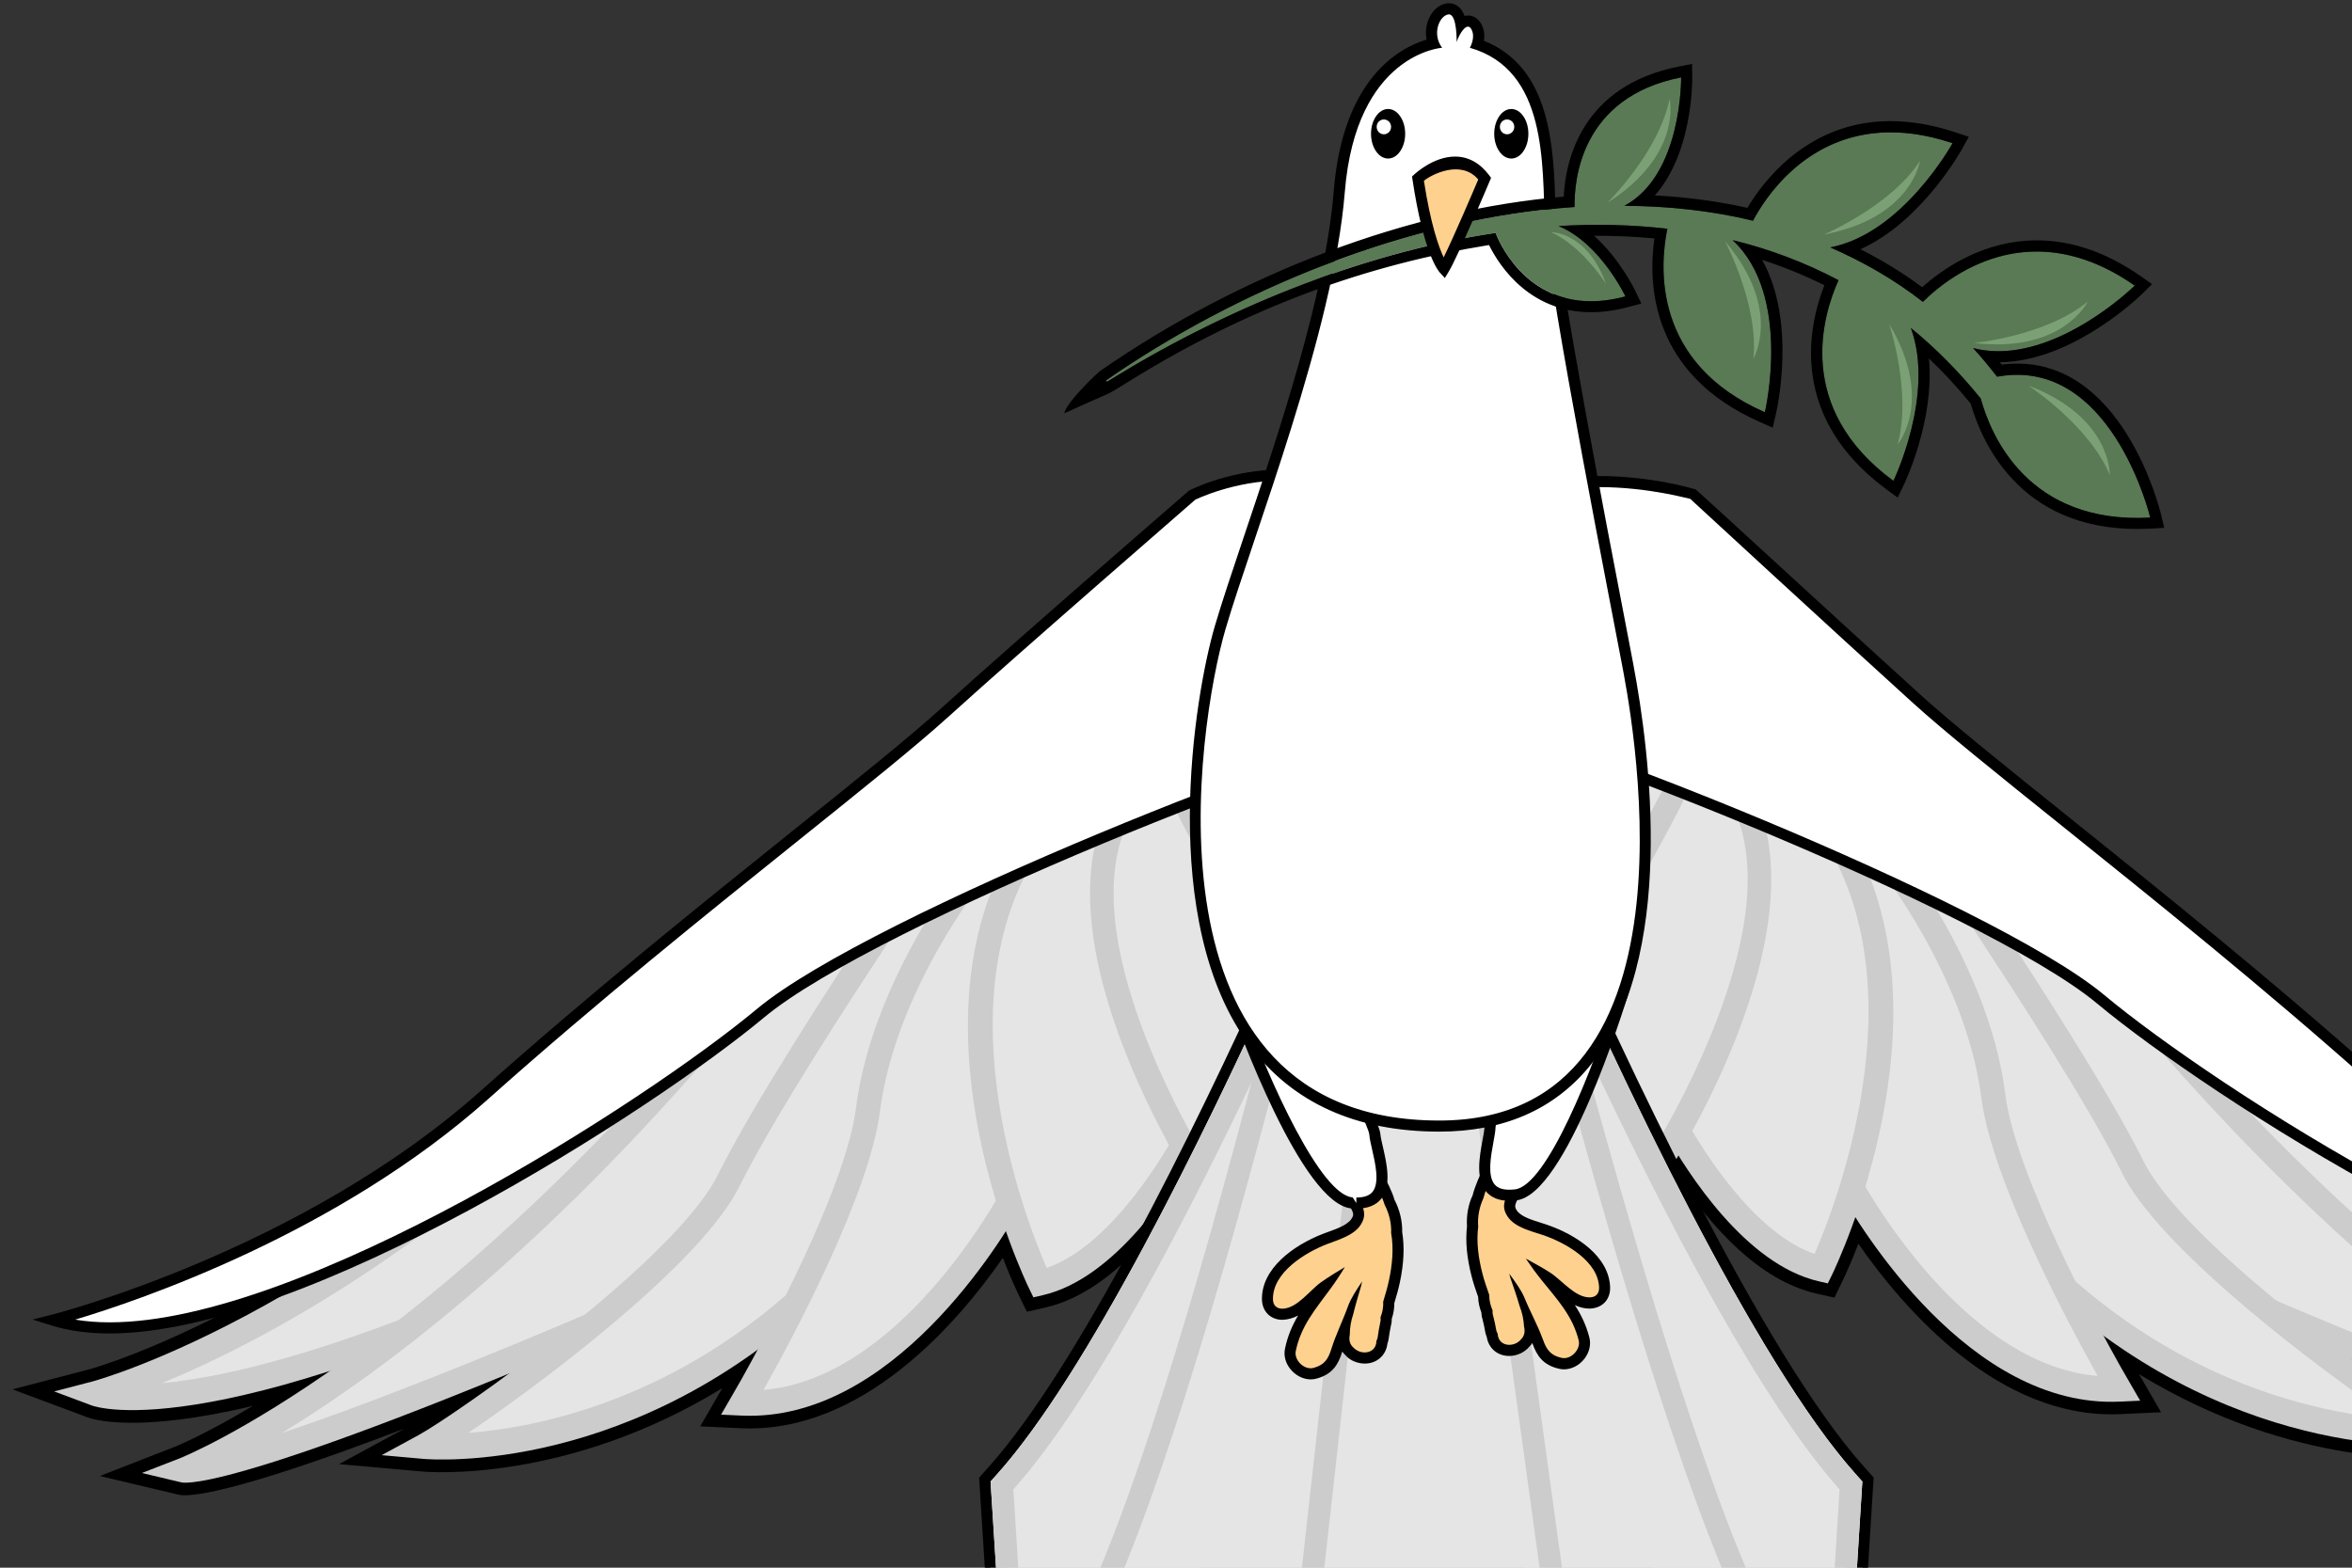 <svg version="1.1" width="147" height="98" xmlns="http://www.w3.org/2000/svg" xmlns:xlink="http://www.w3.org/1999/xlink">
  <rect width="100%" height="100%" fill="#333333" stroke="none"/>
  <!-- Exported by Scratch - http://scratch.mit.edu/ -->
  <g id="ID0.5926007409580052" transform="matrix(1.216, 0, 0, 1.216, 0.15, -0.5)">
    <g id="ID0.033163967076689005">
      <g id="ID0.3478451701812446">
        <g id="Wing_4_">
          <g id="Feathers_2_">
            <path id="Outline_4_" d="M 37.851 23.386 C 37.371 24.244 36.208 25.070 35.381 25.178 C 35.066 26.080 34.491 26.848 33.770 27.295 C 33.487 27.470 33.246 27.677 33.027 27.865 C 32.609 28.225 32.213 28.564 31.673 28.504 C 31.655 28.502 31.636 28.500 31.617 28.496 C 31.191 29.311 30.083 31.004 28.275 31.093 L 27.973 31.108 L 27.803 30.853 C 27.780 30.820 27.681 30.669 27.537 30.433 C 26.804 31.520 25.734 32.725 24.454 33.018 L 24.040 33.113 L 23.848 32.719 C 23.828 32.677 23.686 32.381 23.500 31.901 C 22.479 33.370 20.338 35.857 17.613 35.732 L 16.696 35.690 L 17.191 34.833 C 13.684 36.975 10.582 36.718 10.442 36.705 L 8.577 36.539 L 10.045 35.741 C 6.065 37.265 5.165 37.273 4.972 37.228 L 3.197 36.807 L 4.900 36.143 C 4.909 36.139 5.537 35.887 6.639 35.229 C 4.035 35.852 3.043 35.534 2.922 35.488 L 1.234 34.858 L 2.973 34.404 C 3.033 34.388 9.040 32.736 15.569 25.635 L 20.798 23.101 L 20.712 23.494 L 21.555 22.985 C 21.681 22.895 21.803 22.822 21.900 22.775 L 22.554 22.389 L 22.498 22.624 C 22.533 22.627 22.566 22.633 22.599 22.642 C 22.712 22.498 22.818 22.366 22.911 22.256 C 23.443 21.630 23.918 21.323 24.357 21.325 C 25.628 19.767 26.251 19.349 26.799 19.668 C 26.948 19.753 27.053 19.884 27.115 20.056 C 27.394 19.821 27.808 19.570 28.333 19.449 C 28.730 19.356 29.189 19.365 29.649 19.472 C 29.663 19.437 29.679 19.404 29.697 19.370 C 29.908 18.994 30.800 17.843 33.489 18.807 C 36.798 20.635 38.326 22.038 38.030 22.979 C 37.988 23.113 37.928 23.250 37.851 23.386 L 37.851 23.386 Z M 30.170 19.654 C 30.147 19.695 30.133 19.753 30.102 19.885 L 30.032 20.171 L 29.760 20.086 C 29.140 19.892 28.676 19.949 28.454 20.001 C 27.745 20.165 27.287 20.619 27.256 20.784 L 27.249 21.131 L 26.534 21.201 L 26.604 20.810 C 26.666 20.460 26.641 20.225 26.535 20.163 C 26.298 20.024 25.676 20.576 24.685 21.803 L 24.583 21.928 L 24.427 21.899 C 24.153 21.848 23.770 22.100 23.321 22.630 C 23.197 22.776 23.050 22.963 22.893 23.170 L 22.691 23.362 L 22.478 23.196 C 22.456 23.188 22.388 23.175 22.233 23.238 L 22.156 23.276 C 22.062 23.323 21.966 23.380 21.847 23.464 L 19.898 24.643 L 20.018 24.103 L 15.883 26.088 C 9.300 33.275 3.167 34.938 3.107 34.954 L 3.107 34.954 L 3.107 34.954 C 3.120 34.959 4.431 35.414 8.279 34.178 L 8.511 34.684 C 6.434 36.126 5.162 36.647 5.094 36.674 C 5.217 36.682 6.371 36.667 12.297 34.237 L 12.555 34.732 C 11.597 35.438 10.791 35.974 10.488 36.139 C 10.635 36.152 14.115 36.440 17.833 33.728 L 18.228 34.099 C 18.080 34.374 17.946 34.620 17.853 34.787 C 17.853 34.788 17.852 34.789 17.852 34.789 L 17.635 35.165 L 17.638 35.164 C 20.386 35.291 22.543 32.393 23.343 31.141 L 23.641 30.674 L 23.827 31.200 C 24.093 31.957 24.327 32.445 24.335 32.464 L 24.335 32.464 C 25.647 32.163 26.767 30.638 27.317 29.757 L 27.553 29.378 L 27.779 29.763 C 28.029 30.192 28.215 30.474 28.250 30.527 C 29.933 30.445 30.914 28.692 31.233 28.036 L 31.344 27.806 L 31.574 27.898 C 31.631 27.921 31.683 27.935 31.731 27.941 C 32.028 27.974 32.284 27.768 32.686 27.423 C 32.913 27.228 33.171 27.006 33.490 26.809 C 34.145 26.403 34.664 25.666 34.920 24.824 L 34.982 24.620 L 35.189 24.625 C 35.837 24.643 37.248 23.664 37.512 22.803 C 37.663 22.323 36.399 21.057 33.274 19.326 C 31.017 18.519 30.328 19.373 30.170 19.654 L 30.170 19.654 Z " transform="matrix(2.286, 0, 0, 2.286, -2.3, -7.85)"/>
            <g id="ID0.2004116573370993">
              <path id="ID0.3882799567654729" fill="#E5E5E5" d="M 15.251 31.232 C 5.796 35.955 3.106 34.953 3.106 34.953 C 3.106 34.953 9.214 33.367 15.800 26.149 L 20.016 24.106 C 20.017 24.105 18.844 29.437 15.251 31.232 Z " transform="matrix(2.286, 0, 0, 2.286, -2.3, -7.85)"/>
              <path id="ID0.511943340767175" fill="#CCCCCC" d="M 18.804 27.937 C 17.857 29.627 16.701 30.822 15.369 31.489 C 5.920 36.209 3.128 35.263 3.014 35.220 L 2.170 34.905 L 3.040 34.678 C 3.101 34.662 9.157 33.019 15.686 25.892 L 20.409 23.603 L 20.284 24.168 C 20.267 24.245 19.861 26.050 18.804 27.937 C 18.804 27.937 18.805 27.936 18.804 27.937 L 18.804 27.937 Z M 19.596 24.620 L 15.998 26.345 C 11.308 31.485 6.805 33.807 4.592 34.720 C 6.218 34.567 9.438 33.823 15.132 30.978 C 16.363 30.363 17.441 29.243 18.332 27.651 C 18.997 26.466 19.398 25.293 19.596 24.620 L 19.596 24.620 Z " transform="matrix(2.286, 0, 0, 2.286, -2.3, -7.85)"/>
            </g>
            <g id="ID0.8505742172710598">
              <path id="ID0.4439243171364069" fill="#E5E5E5" d="M 16.224 32.573 C 6.207 36.938 5.092 36.674 5.092 36.674 C 5.092 36.674 10.634 34.532 17.691 25.978 L 21.712 23.545 C 21.712 23.544 19.901 30.970 16.224 32.573 Z " transform="matrix(2.286, 0, 0, 2.286, -2.3, -7.85)"/>
              <path id="ID0.9440637868829072" fill="#CCCCCC" d="M 19.788 29.199 C 18.740 31.069 17.577 32.291 16.330 32.835 C 6.514 37.112 5.154 36.979 5.031 36.950 L 4.143 36.739 L 4.996 36.408 C 5.052 36.386 10.564 34.179 17.554 25.732 L 22.136 22.959 L 21.976 23.612 C 21.947 23.735 21.235 26.616 19.788 29.199 C 19.788 29.199 19.788 29.199 19.788 29.199 L 19.788 29.199 Z M 21.264 24.141 L 17.899 26.162 C 13.399 31.617 9.542 34.469 7.290 35.839 C 8.874 35.313 11.574 34.293 16.119 32.312 C 17.255 31.818 18.330 30.674 19.317 28.914 L 19.317 28.914 C 20.317 27.128 20.968 25.148 21.264 24.141 L 21.264 24.141 Z " transform="matrix(2.286, 0, 0, 2.286, -2.3, -7.85)"/>
            </g>
            <g id="ID0.21888319356366992">
              <path id="ID0.9848222574219108" fill="#E5E5E5" d="M 20.870 24.374 C 20.900 24.365 18.345 28.125 17.334 30.166 C 16.323 32.206 11.320 35.686 10.487 36.139 C 10.487 36.139 15.097 36.552 19.332 32.470 C 23.567 28.388 22.633 24.295 22.592 23.422 C 22.551 22.547 20.870 24.374 20.870 24.374 Z " transform="matrix(2.286, 0, 0, 2.286, -2.3, -7.85)"/>
              <path id="ID0.4156116615049541" fill="#CCCCCC" d="M 21.727 29.863 C 21.173 30.852 20.429 31.799 19.518 32.678 C 15.244 36.798 10.658 36.439 10.465 36.421 L 9.533 36.338 L 10.361 35.888 C 11.170 35.447 15.922 32.130 17.029 30.154 L 17.091 30.035 C 17.890 28.428 19.658 25.727 20.340 24.685 C 20.421 24.563 20.486 24.462 20.536 24.387 L 20.511 24.353 L 20.673 24.177 C 21.287 23.511 22.115 22.752 22.574 22.930 C 22.676 22.970 22.850 23.084 22.864 23.407 C 22.868 23.487 22.880 23.594 22.894 23.727 C 23.002 24.745 23.258 27.130 21.727 29.863 L 21.727 29.863 Z M 22.322 23.492 C 22.079 23.600 21.553 24.046 21.090 24.545 C 21.051 24.607 20.945 24.769 20.791 25.005 C 20.116 26.035 18.365 28.706 17.576 30.296 L 17.500 30.439 C 16.542 32.147 13.180 34.687 11.480 35.837 C 13.032 35.718 16.195 35.104 19.146 32.260 C 20.018 31.420 20.727 30.517 21.254 29.576 C 22.695 27.005 22.454 24.751 22.351 23.788 C 22.340 23.679 22.330 23.585 22.322 23.492 L 22.322 23.492 Z " transform="matrix(2.286, 0, 0, 2.286, -2.3, -7.85)"/>
            </g>
            <g id="ID0.40606336295604706">
              <path id="ID0.2814771174453199" fill="#E5E5E5" d="M 23.790 30.383 C 23.790 30.383 21.254 35.331 17.637 35.163 C 17.637 35.163 20.188 30.799 20.469 28.562 C 20.749 26.325 22.156 24.003 23.320 22.630 C 24.485 21.257 24.742 22.205 24.742 22.205 C 24.742 22.205 24.917 28.138 23.790 30.383 Z " transform="matrix(2.286, 0, 0, 2.286, -2.3, -7.85)"/>
              <path id="ID0.9155179779045284" fill="#CCCCCC" d="M 23.930 30.702 C 23.470 31.522 21.006 35.603 17.625 35.448 L 17.165 35.427 L 17.617 34.643 C 18.165 33.664 19.972 30.331 20.199 28.526 C 20.346 27.347 20.816 26.025 21.557 24.703 C 22.133 23.675 22.723 22.907 23.116 22.443 C 23.662 21.798 24.117 21.528 24.505 21.620 C 24.881 21.709 24.994 22.086 25.016 22.196 C 25.023 22.442 25.180 28.230 24.032 30.516 L 23.930 30.702 L 23.930 30.702 L 23.930 30.702 Z M 24.479 22.283 L 24.479 22.283 C 24.479 22.282 24.445 22.188 24.382 22.174 C 24.356 22.168 24.106 22.132 23.523 22.820 C 23.147 23.263 22.582 24.001 22.027 24.989 C 21.322 26.247 20.877 27.495 20.738 28.600 C 20.509 30.432 18.856 33.554 18.119 34.871 C 20.951 34.633 23.048 31.147 23.457 30.416 L 23.457 30.416 L 23.547 30.252 C 24.627 28.103 24.472 22.296 24.479 22.283 L 24.479 22.283 Z " transform="matrix(2.286, 0, 0, 2.286, -2.3, -7.85)"/>
            </g>
            <g id="ID0.9062185175716877">
              <path id="ID0.8334762509912252" fill="#E5E5E5" d="M 27.769 28.963 C 27.769 28.963 26.267 32.019 24.334 32.463 C 24.334 32.463 21.269 26.148 24.409 22.141 C 27.550 18.135 26.455 21.384 26.455 21.384 L 27.769 28.963 Z " transform="matrix(2.286, 0, 0, 2.286, -2.3, -7.85)"/>
              <path id="ID0.6013795086182654" fill="#CCCCCC" d="M 27.833 29.429 C 27.346 30.299 26.034 32.365 24.394 32.741 L 24.187 32.789 L 24.091 32.592 C 23.979 32.360 21.362 26.868 23.649 22.788 C 23.810 22.500 23.995 22.222 24.198 21.963 C 25.760 19.970 26.301 19.701 26.667 19.915 C 27.047 20.135 26.921 20.833 26.737 21.406 L 28.054 29.008 L 28.012 29.093 C 28.012 29.093 27.950 29.221 27.833 29.429 L 27.833 29.429 L 27.833 29.429 Z M 27.484 28.917 L 26.186 21.435 L 26.198 21.290 C 26.302 20.983 26.370 20.636 26.369 20.457 C 26.195 20.552 25.722 20.916 24.621 22.321 C 21.940 25.741 24.003 31.015 24.485 32.127 C 25.864 31.655 27.027 29.742 27.362 29.144 L 27.362 29.144 C 27.415 29.048 27.456 28.970 27.484 28.917 L 27.484 28.917 Z " transform="matrix(2.286, 0, 0, 2.286, -2.3, -7.85)"/>
            </g>
            <g id="ID0.1098977536894381">
              <path id="ID0.1552460314705968" fill="#E5E5E5" d="M 31.354 27.765 C 31.354 27.765 30.318 30.425 28.249 30.525 C 28.249 30.525 24.483 24.921 26.141 21.822 C 27.799 18.723 31.149 26.897 31.354 27.765 Z " transform="matrix(2.286, 0, 0, 2.286, -2.3, -7.85)"/>
              <path id="ID0.7738596326671541" fill="#CCCCCC" d="M 31.289 28.523 C 30.829 29.345 29.824 30.733 28.262 30.809 L 28.112 30.817 L 28.026 30.688 C 27.868 30.454 24.182 24.901 25.930 21.634 C 26.345 20.894 26.848 20.801 27.195 20.852 C 29.213 21.155 31.524 27.294 31.620 27.697 L 31.608 27.871 C 31.607 27.872 31.501 28.144 31.289 28.523 L 31.289 28.523 Z M 31.065 27.744 C 30.763 26.730 28.583 21.635 27.117 21.413 C 26.945 21.389 26.685 21.413 26.380 21.958 C 26.379 21.959 26.379 21.959 26.379 21.960 C 24.960 24.612 27.841 29.374 28.386 30.230 C 29.988 30.038 30.882 28.160 31.065 27.744 L 31.065 27.744 Z " transform="matrix(2.286, 0, 0, 2.286, -2.3, -7.85)"/>
            </g>
            <g id="ID0.17911422392353415">
              <path id="ID0.17240391904488206" fill="#E5E5E5" d="M 34.985 24.580 C 34.985 24.580 34.697 26.062 33.489 26.808 C 32.281 27.554 31.939 28.659 30.922 27.304 C 29.904 25.950 27.107 21.013 27.197 20.781 C 27.287 20.549 28.756 19.146 30.736 20.568 C 32.717 21.990 34.985 24.580 34.985 24.580 Z " transform="matrix(2.286, 0, 0, 2.286, -2.3, -7.85)"/>
              <path id="ID0.21024813316762447" fill="#CCCCCC" d="M 34.810 25.781 C 34.502 26.330 34.106 26.757 33.630 27.051 C 33.326 27.239 33.076 27.455 32.854 27.645 C 32.465 27.980 32.129 28.270 31.702 28.222 C 31.373 28.184 31.066 27.956 30.708 27.479 C 30.209 26.815 26.744 21.192 26.973 20.617 C 27.088 20.413 27.603 19.908 28.394 19.724 C 28.962 19.592 29.857 19.591 30.892 20.336 C 32.876 21.759 35.095 24.282 35.188 24.390 L 35.282 24.495 L 35.254 24.638 C 35.249 24.658 35.143 25.186 34.810 25.781 L 34.810 25.781 L 34.810 25.781 Z M 34.685 24.659 C 34.228 24.149 32.283 22.022 30.582 20.802 C 29.887 20.303 29.198 20.125 28.532 20.273 C 27.987 20.395 27.613 20.705 27.490 20.839 C 27.762 21.568 30.140 25.799 31.139 27.129 C 31.388 27.462 31.598 27.639 31.762 27.658 C 31.960 27.680 32.201 27.472 32.508 27.208 C 32.744 27.005 33.012 26.774 33.352 26.564 C 33.748 26.320 34.080 25.960 34.340 25.495 L 34.340 25.495 C 34.530 25.153 34.636 24.832 34.685 24.659 L 34.685 24.659 Z " transform="matrix(2.286, 0, 0, 2.286, -2.3, -7.85)"/>
            </g>
            <g id="ID0.540474924724549">
              <path id="ID0.6901027490384877" fill="#E5E5E5" d="M 33.233 19.308 C 33.233 19.308 37.815 21.837 37.511 22.802 C 37.207 23.767 35.680 24.730 35.106 24.628 C 34.532 24.526 30.352 20.927 30.099 20.323 C 29.846 19.718 30.602 18.370 33.233 19.308 Z " transform="matrix(2.286, 0, 0, 2.286, -2.3, -7.85)"/>
              <path id="ID0.217529755551368" fill="#CCCCCC" d="M 37.615 23.244 C 37.111 24.143 35.750 25.029 35.060 24.908 C 34.386 24.787 30.148 21.153 29.849 20.435 C 29.732 20.160 29.764 19.813 29.933 19.512 C 30.118 19.183 30.906 18.179 33.361 19.057 C 34.799 19.851 38.109 21.815 37.770 22.890 C 37.734 23.006 37.681 23.125 37.615 23.244 L 37.615 23.244 L 37.615 23.244 Z M 30.405 19.797 C 30.308 19.969 30.314 20.127 30.348 20.209 C 30.578 20.730 34.621 24.211 35.152 24.347 C 35.497 24.408 36.684 23.776 37.143 22.957 C 37.190 22.873 37.227 22.790 37.251 22.712 C 37.361 22.363 35.611 20.941 33.144 19.574 C 31.538 19.003 30.675 19.315 30.405 19.797 L 30.405 19.797 Z " transform="matrix(2.286, 0, 0, 2.286, -2.3, -7.85)"/>
            </g>
          </g>
          <g id="Wing_5_">
            <path id="ID0.10736031271517277" fill="#FFFFFF" d="M 27.769 14.740 C 27.769 14.740 30.355 13.451 32.261 15.261 C 34.166 17.072 34.241 19.902 32.687 20.035 C 31.132 20.168 20.643 24.236 18.050 26.399 C 15.457 28.562 6.208 34.571 2.145 33.300 C 2.145 33.300 7.749 31.894 11.855 28.227 C 15.962 24.560 20.431 21.235 22.195 19.636 C 23.959 18.039 27.769 14.740 27.769 14.740 Z " transform="matrix(2.286, 0, 0, 2.286, -2.3, -7.85)"/>
            <path id="ID0.5356002384796739" d="M 3.419 33.601 C 2.931 33.601 2.490 33.540 2.107 33.420 L 1.684 33.288 L 2.114 33.180 C 2.170 33.166 7.736 31.738 11.772 28.135 C 14.188 25.977 16.729 23.939 18.771 22.300 C 20.175 21.174 21.387 20.201 22.111 19.545 C 23.856 17.964 27.649 14.679 27.687 14.646 C 27.751 14.610 28.645 14.171 29.784 14.171 C 30.785 14.171 31.648 14.507 32.346 15.171 C 33.744 16.501 34.128 18.275 33.780 19.270 C 33.594 19.801 33.210 20.117 32.697 20.161 C 31.043 20.302 20.676 24.372 18.129 26.497 C 15.623 28.587 7.829 33.601 3.419 33.601 L 3.419 33.601 Z M 2.642 33.290 C 2.883 33.330 3.142 33.351 3.419 33.351 C 7.764 33.351 15.483 28.378 17.970 26.304 C 20.539 24.161 31.006 20.054 32.677 19.911 C 33.200 19.866 33.438 19.492 33.545 19.186 C 33.872 18.252 33.449 16.562 32.175 15.352 C 31.524 14.733 30.719 14.420 29.784 14.420 C 28.706 14.420 27.833 14.847 27.825 14.852 C 27.813 14.868 24.022 18.151 22.279 19.730 C 21.549 20.392 20.334 21.366 18.927 22.495 C 16.887 24.131 14.349 26.168 11.938 28.321 C 8.542 31.353 4.080 32.860 2.642 33.290 L 2.642 33.290 Z " transform="matrix(2.286, 0, 0, 2.286, -2.3, -7.85)"/>
          </g>
        </g>
        <g id="Wing_12_">
          <g id="Feathers_6_">
            <path id="Outline_9_" d="M 28.385 23.072 C 28.309 22.935 28.248 22.799 28.205 22.664 C 27.908 21.723 29.437 20.320 32.746 18.492 C 35.434 17.528 36.326 18.679 36.537 19.055 C 36.557 19.088 36.572 19.122 36.586 19.157 C 37.047 19.050 37.506 19.041 37.902 19.134 C 38.426 19.255 38.841 19.507 39.120 19.741 C 39.182 19.569 39.287 19.438 39.436 19.353 C 39.985 19.034 40.607 19.453 41.878 21.010 C 42.317 21.008 42.792 21.314 43.324 21.941 C 43.417 22.051 43.523 22.184 43.636 22.327 C 43.669 22.319 43.702 22.313 43.738 22.309 L 43.681 22.074 L 44.335 22.460 C 44.433 22.507 44.554 22.580 44.681 22.670 L 45.523 23.179 L 45.437 22.786 L 50.666 25.320 C 57.195 32.420 63.203 34.072 63.263 34.089 L 65.002 34.543 L 63.314 35.173 C 63.192 35.219 62.201 35.537 59.596 34.914 C 60.699 35.572 61.325 35.824 61.335 35.828 L 63.040 36.490 L 61.265 36.911 C 61.072 36.956 60.171 36.949 56.191 35.424 L 57.660 36.222 L 55.795 36.388 C 55.654 36.401 52.553 36.659 49.046 34.516 L 49.541 35.373 L 48.623 35.415 C 45.898 35.540 43.758 33.053 42.736 31.584 C 42.550 32.064 42.408 32.361 42.388 32.402 L 42.197 32.796 L 41.782 32.701 C 40.502 32.407 39.432 31.203 38.699 30.116 C 38.554 30.352 38.457 30.503 38.433 30.536 L 38.263 30.791 L 37.960 30.776 C 36.152 30.688 35.045 28.995 34.618 28.179 C 34.599 28.183 34.581 28.185 34.563 28.187 C 34.022 28.248 33.626 27.908 33.208 27.548 C 32.989 27.360 32.748 27.152 32.466 26.978 C 31.744 26.531 31.169 25.763 30.855 24.861 C 30.027 24.756 28.865 23.930 28.385 23.072 L 28.385 23.072 Z M 36.066 19.340 C 35.908 19.059 35.218 18.204 32.962 19.010 C 29.837 20.740 28.572 22.007 28.724 22.487 C 28.989 23.347 30.399 24.327 31.047 24.309 L 31.253 24.304 L 31.315 24.508 C 31.571 25.350 32.089 26.088 32.745 26.493 C 33.063 26.690 33.321 26.912 33.549 27.107 C 33.950 27.452 34.207 27.658 34.504 27.625 C 34.552 27.619 34.604 27.605 34.661 27.582 L 34.891 27.490 L 35.002 27.720 C 35.321 28.376 36.303 30.129 37.984 30.211 C 38.019 30.159 38.205 29.876 38.455 29.447 L 38.682 29.062 L 38.918 29.441 C 39.467 30.322 40.587 31.847 41.899 32.148 L 41.899 32.148 C 41.908 32.129 42.142 31.642 42.407 30.884 L 42.593 30.358 L 42.891 30.825 C 43.691 32.076 45.849 34.975 48.596 34.848 L 48.599 34.849 L 48.382 34.473 C 48.382 34.473 48.382 34.472 48.381 34.471 C 48.288 34.304 48.153 34.059 48.005 33.783 L 48.400 33.412 C 52.118 36.123 55.598 35.836 55.746 35.823 C 55.442 35.658 54.637 35.122 53.678 34.416 L 53.936 33.921 C 59.863 36.350 61.017 36.365 61.139 36.358 C 61.072 36.331 59.799 35.811 57.723 34.368 L 57.955 33.862 C 61.803 35.098 63.114 34.644 63.127 34.638 L 63.127 34.638 L 63.127 34.638 C 63.066 34.622 56.935 32.959 50.352 25.772 L 46.217 23.787 L 46.336 24.327 L 44.387 23.148 C 44.270 23.065 44.173 23.007 44.078 22.960 L 44.002 22.922 C 43.846 22.859 43.778 22.871 43.756 22.880 L 43.543 23.046 L 43.342 22.854 C 43.186 22.648 43.037 22.461 42.914 22.314 C 42.465 21.784 42.082 21.532 41.808 21.583 L 41.652 21.612 L 41.550 21.487 C 40.559 20.260 39.937 19.708 39.700 19.847 C 39.594 19.909 39.569 20.144 39.631 20.494 L 39.700 20.885 L 38.985 20.815 L 38.977 20.468 C 38.946 20.303 38.489 19.849 37.780 19.685 C 37.557 19.634 37.093 19.577 36.473 19.770 L 36.201 19.855 L 36.131 19.569 C 36.103 19.439 36.090 19.381 36.066 19.340 L 36.066 19.340 Z " transform="matrix(2.286, 0, 0, 2.286, -2.3, -7.85)"/>
            <g id="ID0.1434289854951203">
              <path id="ID0.9425094961188734" fill="#E5E5E5" d="M 50.984 30.918 C 60.439 35.641 63.129 34.639 63.129 34.639 C 63.129 34.639 57.022 33.053 50.436 25.835 L 46.219 23.792 C 46.219 23.792 47.392 29.123 50.984 30.918 Z " transform="matrix(2.286, 0, 0, 2.286, -2.3, -7.85)"/>
              <path id="ID0.5984413656406105" fill="#CCCCCC" d="M 47.432 27.623 C 47.432 27.622 47.432 27.623 47.432 27.623 C 46.375 25.736 45.969 23.931 45.953 23.855 L 45.828 23.290 L 50.551 25.579 C 57.080 32.706 63.135 34.350 63.197 34.365 L 64.067 34.592 L 63.222 34.907 C 63.108 34.950 60.316 35.896 50.868 31.175 C 49.535 30.508 48.379 29.313 47.432 27.623 L 47.432 27.623 Z M 46.640 24.306 C 46.838 24.979 47.239 26.152 47.903 27.336 C 48.795 28.928 49.872 30.048 51.104 30.663 C 56.797 33.508 60.017 34.251 61.643 34.405 C 59.431 33.492 54.928 31.170 50.238 26.030 L 46.640 24.306 L 46.640 24.306 Z " transform="matrix(2.286, 0, 0, 2.286, -2.3, -7.85)"/>
            </g>
            <g id="ID0.6772148041054606">
              <path id="ID0.8873821794986725" fill="#E5E5E5" d="M 50.012 32.259 C 60.030 36.624 61.145 36.360 61.145 36.360 C 61.145 36.360 55.602 34.218 48.545 25.664 L 44.524 23.231 C 44.523 23.230 46.334 30.656 50.012 32.259 Z " transform="matrix(2.286, 0, 0, 2.286, -2.3, -7.85)"/>
              <path id="ID0.6329370583407581" fill="#CCCCCC" d="M 46.447 28.885 C 46.447 28.885 46.447 28.885 46.447 28.885 C 45.001 26.302 44.289 23.422 44.259 23.300 L 44.099 22.647 L 48.681 25.420 C 55.671 33.867 61.183 36.074 61.240 36.096 L 62.092 36.427 L 61.205 36.638 C 61.082 36.667 59.722 36.800 49.906 32.522 C 48.659 31.977 47.496 30.754 46.447 28.885 L 46.447 28.885 Z M 44.973 23.827 C 45.268 24.834 45.919 26.814 46.920 28.599 L 46.920 28.599 C 47.906 30.359 48.982 31.503 50.117 31.997 C 54.663 33.978 57.362 34.998 58.947 35.524 C 56.695 34.154 52.838 31.302 48.338 25.847 L 44.973 23.827 L 44.973 23.827 Z " transform="matrix(2.286, 0, 0, 2.286, -2.3, -7.85)"/>
            </g>
            <g id="ID0.2458489015698433">
              <path id="ID0.9377228138037026" fill="#E5E5E5" d="M 45.366 24.060 C 45.336 24.051 47.890 27.811 48.902 29.852 C 49.914 31.892 54.916 35.372 55.749 35.825 C 55.749 35.825 51.139 36.238 46.904 32.156 C 42.669 28.074 43.603 23.981 43.644 23.108 C 43.686 22.233 45.366 24.060 45.366 24.060 Z " transform="matrix(2.286, 0, 0, 2.286, -2.3, -7.85)"/>
              <path id="ID0.620105295907706" fill="#CCCCCC" d="M 44.510 29.549 C 42.979 26.816 43.234 24.431 43.342 23.413 C 43.357 23.280 43.368 23.173 43.373 23.093 C 43.387 22.770 43.561 22.656 43.662 22.616 C 44.121 22.438 44.949 23.197 45.563 23.863 L 45.724 24.039 L 45.700 24.073 C 45.750 24.149 45.815 24.249 45.896 24.371 C 46.578 25.413 48.345 28.113 49.144 29.721 L 49.206 29.840 C 50.313 31.816 55.065 35.133 55.874 35.574 L 56.702 36.024 L 55.770 36.107 C 55.578 36.125 50.992 36.483 46.717 32.364 C 45.808 31.485 45.063 30.538 44.510 29.549 L 44.510 29.549 Z M 43.914 23.178 C 43.906 23.272 43.896 23.366 43.885 23.475 C 43.781 24.438 43.540 26.692 44.981 29.263 C 45.509 30.204 46.218 31.107 47.090 31.947 C 50.039 34.790 53.203 35.405 54.755 35.524 C 53.055 34.373 49.693 31.833 48.735 30.126 L 48.660 29.982 C 47.871 28.392 46.120 25.722 45.445 24.691 C 45.290 24.455 45.184 24.294 45.145 24.231 C 44.683 23.731 44.156 23.286 43.914 23.178 L 43.914 23.178 Z " transform="matrix(2.286, 0, 0, 2.286, -2.3, -7.85)"/>
            </g>
            <g id="ID0.8200301979668438">
              <path id="ID0.8776469402946532" fill="#E5E5E5" d="M 42.445 30.069 C 42.445 30.069 44.982 35.017 48.598 34.849 C 48.598 34.849 46.046 30.485 45.767 28.248 C 45.487 26.011 44.079 23.689 42.915 22.316 C 41.751 20.943 41.493 21.891 41.493 21.891 C 41.493 21.891 41.319 27.824 42.445 30.069 Z " transform="matrix(2.286, 0, 0, 2.286, -2.3, -7.85)"/>
              <path id="ID0.25267151929438114" fill="#CCCCCC" d="M 42.306 30.388 L 42.306 30.388 L 42.205 30.202 C 41.058 27.916 41.214 22.128 41.221 21.882 C 41.243 21.772 41.356 21.395 41.732 21.306 C 42.119 21.214 42.574 21.484 43.121 22.129 C 43.514 22.592 44.103 23.360 44.680 24.389 C 45.421 25.711 45.891 27.034 46.037 28.212 C 46.264 30.017 48.070 33.350 48.619 34.329 L 49.071 35.113 L 48.611 35.134 C 45.229 35.289 42.766 31.208 42.306 30.388 L 42.306 30.388 Z M 41.757 21.969 C 41.764 21.983 41.610 27.789 42.688 29.938 L 42.778 30.102 L 42.778 30.102 C 43.188 30.833 45.285 34.319 48.116 34.557 C 47.380 33.240 45.727 30.118 45.498 28.286 C 45.359 27.181 44.914 25.933 44.209 24.675 C 43.655 23.686 43.089 22.949 42.714 22.506 C 42.130 21.818 41.881 21.854 41.855 21.860 C 41.791 21.874 41.757 21.968 41.757 21.969 L 41.757 21.969 L 41.757 21.969 Z " transform="matrix(2.286, 0, 0, 2.286, -2.3, -7.85)"/>
            </g>
            <g id="ID0.32671078760176897">
              <path id="ID0.8998256591148674" fill="#E5E5E5" d="M 38.467 28.649 C 38.467 28.649 39.969 31.705 41.902 32.149 C 41.902 32.149 44.967 25.834 41.827 21.827 C 38.686 17.821 39.782 21.070 39.782 21.070 L 38.467 28.649 Z " transform="matrix(2.286, 0, 0, 2.286, -2.3, -7.85)"/>
              <path id="ID0.16586111299693584" fill="#CCCCCC" d="M 38.403 29.115 L 38.403 29.115 C 38.286 28.907 38.223 28.779 38.223 28.779 L 38.181 28.694 L 39.498 21.092 C 39.313 20.519 39.188 19.821 39.568 19.601 C 39.934 19.387 40.475 19.656 42.037 21.649 C 42.240 21.908 42.425 22.186 42.587 22.474 C 44.873 26.554 42.257 32.046 42.145 32.278 L 42.048 32.475 L 41.841 32.427 C 40.203 32.050 38.891 29.985 38.403 29.115 L 38.403 29.115 Z M 38.752 28.604 C 38.779 28.657 38.820 28.734 38.875 28.830 L 38.875 28.830 C 39.210 29.428 40.373 31.341 41.751 31.813 C 42.233 30.702 44.296 25.427 41.615 22.007 C 40.514 20.603 40.041 20.238 39.867 20.143 C 39.865 20.321 39.934 20.669 40.038 20.976 L 40.050 21.121 L 38.752 28.604 L 38.752 28.604 Z " transform="matrix(2.286, 0, 0, 2.286, -2.3, -7.85)"/>
            </g>
            <g id="ID0.12312101200222969">
              <path id="ID0.23527594096958637" fill="#E5E5E5" d="M 34.882 27.451 C 34.882 27.451 35.918 30.111 37.986 30.211 C 37.986 30.211 41.753 24.607 40.095 21.508 C 38.438 18.409 35.087 26.583 34.882 27.451 Z " transform="matrix(2.286, 0, 0, 2.286, -2.3, -7.85)"/>
              <path id="ID0.44904191233217716" fill="#CCCCCC" d="M 34.947 28.209 C 34.734 27.830 34.629 27.558 34.629 27.558 L 34.617 27.384 C 34.713 26.981 37.023 20.842 39.041 20.539 C 39.389 20.488 39.892 20.581 40.307 21.321 C 42.055 24.588 38.369 30.140 38.211 30.375 L 38.125 30.504 L 37.975 30.496 C 36.412 30.419 35.408 29.031 34.947 28.209 L 34.947 28.209 Z M 35.171 27.430 C 35.354 27.846 36.248 29.724 37.850 29.916 C 38.395 29.060 41.277 24.299 39.858 21.646 C 39.857 21.645 39.857 21.645 39.856 21.644 C 39.551 21.099 39.292 21.075 39.120 21.099 C 37.652 21.321 35.473 26.417 35.171 27.430 L 35.171 27.430 Z " transform="matrix(2.286, 0, 0, 2.286, -2.3, -7.85)"/>
            </g>
            <g id="ID0.46491005225107074">
              <path id="ID0.3745363890193403" fill="#E5E5E5" d="M 31.250 24.266 C 31.250 24.266 31.539 25.748 32.746 26.494 C 33.953 27.240 34.297 28.345 35.312 26.990 C 36.330 25.636 39.128 20.699 39.037 20.467 C 38.947 20.235 37.478 18.832 35.498 20.254 C 33.520 21.676 31.250 24.266 31.250 24.266 Z " transform="matrix(2.286, 0, 0, 2.286, -2.3, -7.85)"/>
              <path id="ID0.5550412507727742" fill="#CCCCCC" d="M 31.426 25.467 L 31.426 25.467 C 31.093 24.871 30.988 24.344 30.983 24.322 L 30.956 24.179 L 31.050 24.074 C 31.143 23.967 33.362 21.443 35.346 20.020 C 36.380 19.275 37.276 19.276 37.843 19.408 C 38.635 19.592 39.150 20.097 39.265 20.301 C 39.494 20.877 36.029 26.500 35.530 27.163 C 35.172 27.640 34.865 27.868 34.536 27.906 C 34.109 27.954 33.773 27.664 33.385 27.329 C 33.162 27.139 32.912 26.923 32.609 26.735 C 32.131 26.443 31.734 26.017 31.426 25.467 L 31.426 25.467 Z M 31.551 24.345 C 31.600 24.518 31.705 24.839 31.898 25.181 L 31.898 25.181 C 32.159 25.646 32.491 26.006 32.886 26.250 C 33.225 26.460 33.494 26.691 33.730 26.894 C 34.037 27.158 34.278 27.366 34.475 27.344 C 34.639 27.325 34.850 27.148 35.098 26.815 C 36.098 25.485 38.475 21.254 38.747 20.525 C 38.623 20.390 38.250 20.080 37.705 19.959 C 37.039 19.812 36.350 19.989 35.654 20.488 C 33.953 21.708 32.008 23.834 31.551 24.345 L 31.551 24.345 Z " transform="matrix(2.286, 0, 0, 2.286, -2.3, -7.85)"/>
            </g>
            <g id="ID0.2916699103079736">
              <path id="ID0.6915789665654302" fill="#E5E5E5" d="M 33.002 18.994 C 33.002 18.994 28.421 21.523 28.725 22.488 C 29.029 23.453 30.555 24.416 31.129 24.314 C 31.703 24.212 35.883 20.613 36.137 20.009 C 36.390 19.404 35.635 18.056 33.002 18.994 Z " transform="matrix(2.286, 0, 0, 2.286, -2.3, -7.85)"/>
              <path id="ID0.9924181248061359" fill="#CCCCCC" d="M 28.621 22.930 L 28.621 22.930 C 28.555 22.811 28.502 22.692 28.465 22.576 C 28.127 21.501 31.436 19.537 32.875 18.743 C 35.329 17.865 36.117 18.869 36.303 19.198 C 36.471 19.500 36.503 19.846 36.387 20.121 C 36.088 20.838 31.850 24.473 31.176 24.594 C 30.486 24.715 29.125 23.829 28.621 22.930 L 28.621 22.930 Z M 35.830 19.483 C 35.560 19.001 34.698 18.689 33.092 19.261 C 30.624 20.627 28.874 22.050 28.985 22.399 C 29.008 22.477 29.046 22.560 29.092 22.644 C 29.551 23.462 30.738 24.094 31.084 24.034 C 31.614 23.898 35.657 20.417 35.887 19.896 C 35.922 19.813 35.928 19.656 35.830 19.483 L 35.830 19.483 Z " transform="matrix(2.286, 0, 0, 2.286, -2.3, -7.85)"/>
            </g>
          </g>
          <g id="Wing_13_">
            <path id="ID0.1571521614678204" fill="#FFFFFF" d="M 39.040 14.739 C 39.040 14.739 35.695 13.701 33.790 15.512 C 31.885 17.323 31.996 19.588 33.549 19.722 C 35.104 19.855 45.593 23.923 48.186 26.086 C 50.780 28.249 60.029 34.258 64.092 32.987 C 64.092 32.987 58.488 31.581 54.381 27.914 C 50.274 24.247 45.805 20.922 44.041 19.323 C 42.277 17.725 39.040 14.739 39.040 14.739 Z " transform="matrix(2.286, 0, 0, 2.286, -2.3, -7.85)"/>
            <path id="ID0.11245627142488956" d="M 62.817 33.287 L 62.817 33.287 C 58.407 33.287 50.613 28.273 48.105 26.183 C 45.559 24.058 35.192 19.988 33.538 19.847 C 32.960 19.797 32.538 19.474 32.349 18.937 C 32.057 18.105 32.363 16.696 33.703 15.422 C 34.473 14.690 35.551 14.319 36.906 14.319 C 38.091 14.319 39.037 14.608 39.076 14.620 C 39.124 14.648 42.361 17.634 44.124 19.231 C 44.849 19.888 46.062 20.862 47.468 21.990 C 49.509 23.628 52.048 25.665 54.463 27.822 C 58.501 31.426 64.066 32.853 64.121 32.867 L 64.552 32.975 L 64.128 33.107 C 63.746 33.226 63.305 33.287 62.817 33.287 L 62.817 33.287 Z M 36.906 14.568 C 35.617 14.568 34.598 14.916 33.875 15.603 C 32.616 16.800 32.320 18.098 32.585 18.854 C 32.738 19.292 33.085 19.557 33.559 19.598 C 35.230 19.741 45.697 23.848 48.265 25.991 C 50.752 28.065 58.471 33.037 62.817 33.038 L 62.817 33.038 C 63.093 33.038 63.353 33.017 63.593 32.977 C 62.155 32.547 57.694 31.040 54.297 28.008 C 51.887 25.856 49.350 23.820 47.312 22.185 C 45.904 21.055 44.687 20.079 43.957 19.417 C 42.212 17.836 39.024 14.896 38.956 14.833 C 38.950 14.839 38.031 14.568 36.906 14.568 L 36.906 14.568 Z " transform="matrix(2.286, 0, 0, 2.286, -2.3, -7.85)"/>
          </g>
        </g>
        <g id="Tail_1_">
          <g id="Tail_Base_1_">
            <path id="ID0.009507717099040747" fill="#FFFFFF" d="M 29.798 43.437 L 29.717 43.449 L 25.787 43.234 L 25.214 40.565 L 23.286 39.900 L 23.099 36.938 L 23.270 36.690 C 25.277 34.452 27.851 29.231 29.656 25.245 C 30.742 20.902 31.520 17.347 31.527 17.314 L 31.548 17.215 L 32.728 17.219 L 32.744 17.292 L 32.939 17.290 L 33.054 17.219 L 34.131 17.209 L 34.153 17.307 C 34.159 17.333 34.800 20.113 35.750 23.811 C 37.377 27.501 40.463 34.110 42.776 36.690 L 42.916 36.846 L 42.936 37.146 L 42.764 39.898 L 40.671 40.619 L 40.110 43.231 L 36.415 43.434 L 33.553 45.836 L 29.798 43.437 Z " transform="matrix(2.286, 0, 0, 2.286, -2.3, -7.85)"/>
            <g id="ID0.2639526310376823">
              <path id="ID0.31777719827368855" d="M 34.032 17.335 C 34.048 17.403 34.692 20.187 35.630 23.843 C 37.374 27.803 40.392 34.217 42.685 36.774 L 42.825 36.930 L 42.812 37.139 L 42.666 39.475 L 42.645 39.808 L 42.330 39.916 L 40.565 40.524 L 40.090 42.738 L 40.010 43.112 L 39.629 43.133 L 36.410 43.310 L 33.545 45.683 L 29.866 43.331 L 29.724 43.323 L 26.270 43.134 L 25.889 43.113 L 25.809 42.739 L 25.321 40.468 L 23.721 39.916 L 23.406 39.808 L 23.385 39.475 L 23.237 37.139 L 23.224 36.930 L 23.364 36.774 C 25.393 34.511 27.990 29.227 29.771 25.297 C 30.860 20.953 31.634 17.418 31.650 17.341 L 32.628 17.344 C 32.633 17.368 32.637 17.395 32.642 17.419 L 33.043 17.414 C 33.047 17.391 33.051 17.366 33.056 17.344 L 34.032 17.335 M 34.231 17.083 L 34.030 17.085 L 33.053 17.094 L 32.853 17.096 L 32.841 17.152 L 32.828 17.094 L 32.628 17.094 L 31.650 17.091 L 31.447 17.091 L 31.404 17.289 C 31.397 17.322 30.620 20.874 29.527 25.237 C 27.740 29.172 25.173 34.381 23.177 36.608 L 23.037 36.764 L 22.967 36.842 L 22.973 36.946 L 22.986 37.155 L 23.134 39.491 L 23.155 39.824 L 23.166 39.991 L 23.323 40.045 L 23.638 40.153 L 25.105 40.659 L 25.563 42.792 L 25.643 43.165 L 25.683 43.352 L 25.874 43.362 L 26.255 43.383 L 29.709 43.572 L 29.785 43.576 L 33.408 45.892 L 33.562 45.991 L 33.703 45.874 L 36.504 43.554 L 39.640 43.382 L 40.021 43.361 L 40.212 43.351 L 40.252 43.164 L 40.332 42.790 L 40.777 40.714 L 42.408 40.152 L 42.723 40.044 L 42.881 39.990 L 42.892 39.823 L 42.913 39.490 L 43.059 37.154 L 43.073 36.945 L 43.079 36.841 L 43.010 36.763 L 42.870 36.607 C 40.568 34.039 37.489 27.444 35.858 23.742 C 34.922 20.083 34.281 17.305 34.275 17.279 L 34.231 17.083 L 34.231 17.083 Z " transform="matrix(2.286, 0, 0, 2.286, -2.3, -7.85)"/>
            </g>
          </g>
          <g id="Feather_9_">
            <path id="ID0.7267776341177523" fill="#E5E5E5" d="M 23.645 39.626 L 23.479 37.019 L 23.549 36.941 C 26.985 33.109 32.012 20.751 32.062 20.627 L 32.543 20.706 C 32.984 28.071 27.656 40.179 27.429 40.691 L 27.336 40.900 L 23.645 39.626 Z " transform="matrix(2.286, 0, 0, 2.286, -2.3, -7.85)"/>
            <path id="ID0.4625955354422331" fill="#CCCCCC" d="M 32.295 20.720 C 32.737 28.109 27.202 40.588 27.202 40.588 L 23.884 39.444 L 23.736 37.108 C 27.241 33.199 32.295 20.720 32.295 20.720 M 31.832 20.533 C 31.782 20.657 26.770 32.975 23.364 36.774 L 23.224 36.930 L 23.237 37.139 L 23.385 39.475 L 23.406 39.808 L 23.721 39.916 L 27.039 41.060 L 27.473 41.209 L 27.659 40.790 C 27.887 40.276 33.239 28.114 32.794 20.689 L 31.832 20.533 L 31.832 20.533 Z " transform="matrix(2.286, 0, 0, 2.286, -2.3, -7.85)"/>
          </g>
          <g id="Feather_8_">
            <path id="ID0.9070141585543752" fill="#E5E5E5" d="M 26.093 42.874 L 25.470 39.973 L 25.507 39.896 C 28.192 34.321 31.858 17.563 31.894 17.394 L 32.383 17.395 C 34.136 25.676 30.035 42.712 29.993 42.883 L 29.944 43.085 L 26.093 42.874 Z " transform="matrix(2.286, 0, 0, 2.286, -2.3, -7.85)"/>
            <path id="ID0.9196023144759238" fill="#CCCCCC" d="M 32.139 17.447 C 33.901 25.768 29.751 42.824 29.751 42.824 L 26.297 42.635 L 25.732 40.005 C 28.461 34.338 32.139 17.447 32.139 17.447 M 31.650 17.341 C 31.613 17.509 27.954 34.239 25.282 39.788 L 25.208 39.942 L 25.244 40.109 L 25.809 42.739 L 25.889 43.113 L 26.270 43.134 L 29.724 43.323 L 30.139 43.346 L 30.237 42.942 C 30.407 42.241 34.393 25.680 32.628 17.343 L 31.650 17.341 L 31.650 17.341 Z " transform="matrix(2.286, 0, 0, 2.286, -2.3, -7.85)"/>
          </g>
          <g id="Feather_7_">
            <path id="ID0.21736259572207928" fill="#E5E5E5" d="M 38.620 40.690 C 38.393 40.178 33.065 28.070 33.506 20.705 L 33.987 20.626 C 34.037 20.751 39.064 33.109 42.499 36.940 L 42.568 37.018 L 42.405 39.625 L 38.713 40.898 L 38.620 40.690 Z " transform="matrix(2.286, 0, 0, 2.286, -2.3, -7.85)"/>
            <path id="ID0.9339159978553653" fill="#CCCCCC" d="M 33.755 20.720 C 33.755 20.720 38.808 33.199 42.313 37.108 L 42.167 39.444 L 38.849 40.588 C 38.848 40.588 33.312 28.109 33.755 20.720 M 34.218 20.533 L 33.256 20.691 C 32.811 28.116 38.163 40.277 38.391 40.792 L 38.577 41.211 L 39.011 41.062 L 42.329 39.918 L 42.644 39.810 L 42.665 39.477 L 42.811 37.141 L 42.824 36.932 L 42.684 36.776 C 39.278 32.975 34.269 20.657 34.218 20.533 L 34.218 20.533 Z " transform="matrix(2.286, 0, 0, 2.286, -2.3, -7.85)"/>
          </g>
          <g id="Feather_6_">
            <path id="ID0.21161378594115376" fill="#E5E5E5" d="M 35.905 42.886 C 35.861 42.715 31.547 25.678 33.300 17.395 L 33.788 17.391 C 33.827 17.559 37.705 34.320 40.389 39.896 L 40.426 39.973 L 39.804 42.874 L 35.955 43.085 L 35.905 42.886 Z " transform="matrix(2.286, 0, 0, 2.286, -2.3, -7.85)"/>
            <path id="ID0.24702424881979823" fill="#CCCCCC" d="M 33.545 17.447 C 33.545 17.447 37.437 34.338 40.165 40.004 L 39.601 42.634 L 36.148 42.823 C 36.147 42.824 31.783 25.769 33.545 17.447 M 34.032 17.335 L 33.055 17.344 C 31.289 25.684 35.483 42.247 35.662 42.948 L 35.764 43.346 L 36.174 43.323 L 39.627 43.134 L 40.008 43.113 L 40.088 42.739 L 40.652 40.109 L 40.688 39.942 L 40.614 39.788 C 37.942 34.236 34.071 17.503 34.032 17.335 L 34.032 17.335 Z " transform="matrix(2.286, 0, 0, 2.286, -2.3, -7.85)"/>
          </g>
          <g id="Feather_5_">
            <path id="ID0.5348126203753054" fill="#E5E5E5" d="M 30.002 43.122 L 33.525 45.374 L 36.390 43.001 L 32.864 17.447 L 30.002 43.122 " transform="matrix(2.286, 0, 0, 2.286, -2.3, -7.85)"/>
            <path id="ID0.49125430919229984" fill="#CCCCCC" d="M 33.544 45.683 L 29.736 43.248 L 32.615 17.419 L 33.111 17.413 L 36.656 43.105 L 33.544 45.683 L 33.544 45.683 Z M 30.268 42.995 L 33.506 45.065 L 36.124 42.898 L 32.891 19.467 L 30.268 42.995 L 30.268 42.995 Z " transform="matrix(2.286, 0, 0, 2.286, -2.3, -7.85)"/>
          </g>
        </g>
        <g id="Leg_6_">
          <g id="Foot_3_">
            <path id="ID0.31120520178228617" fill="#FFD18F" d="M 30.423 34.509 C 30.292 34.509 30.158 34.441 30.065 34.327 C 29.978 34.221 29.941 34.091 29.965 33.973 C 30.072 33.453 30.342 33.092 30.629 32.708 C 30.629 32.708 30.760 32.532 30.762 32.528 C 30.751 32.535 30.741 32.543 30.731 32.550 C 30.655 32.603 30.578 32.677 30.498 32.754 C 30.299 32.944 30.074 33.159 29.799 33.169 C 29.799 33.169 29.799 33.169 29.799 33.169 C 29.591 33.169 29.457 33.037 29.451 32.841 C 29.436 32.208 30.139 31.710 30.746 31.475 L 30.862 31.432 C 31.084 31.351 31.335 31.260 31.445 31.087 C 31.545 30.929 31.502 30.839 31.396 30.652 L 31.327 30.526 C 31.200 30.273 31.127 30.085 31.272 29.787 C 31.322 29.683 31.427 29.617 31.539 29.617 C 31.646 29.617 31.740 29.677 31.788 29.778 C 31.830 29.867 31.877 29.957 31.925 30.048 C 32.032 30.254 32.141 30.465 32.205 30.673 C 32.309 30.869 32.366 31.116 32.355 31.347 C 32.410 31.639 32.394 32.011 32.305 32.425 C 32.275 32.574 32.230 32.724 32.186 32.874 C 32.184 33.016 32.161 33.148 32.109 33.281 C 32.111 33.279 32.112 33.277 32.113 33.277 C 32.122 33.277 32.123 33.331 32.106 33.390 C 32.085 33.489 32.067 33.598 32.052 33.707 L 32.050 33.726 L 32.026 33.792 C 32.013 34.006 31.856 34.153 31.638 34.153 C 31.506 34.153 31.376 34.096 31.290 34 C 31.202 33.924 31.157 33.799 31.172 33.659 C 31.173 33.615 31.176 33.573 31.179 33.533 C 31.118 33.680 31.058 33.828 31.011 33.979 C 30.930 34.243 30.824 34.413 30.524 34.496 L 30.423 34.509 Z " transform="matrix(2.286, 0, 0, 2.286, -2.3, -7.85)"/>
            <path id="ID0.9248233349062502" d="M 31.539 29.742 C 31.593 29.742 31.645 29.770 31.675 29.831 C 31.810 30.116 31.995 30.414 32.085 30.709 C 32.187 30.905 32.240 31.127 32.230 31.341 C 32.292 31.688 32.255 32.060 32.183 32.399 C 32.150 32.562 32.100 32.723 32.052 32.884 C 32.058 33.009 32.036 33.124 31.992 33.235 C 31.996 33.273 31.997 33.312 31.985 33.355 C 31.961 33.465 31.943 33.578 31.927 33.690 C 31.923 33.722 31.909 33.745 31.898 33.771 L 31.898 33.771 L 31.898 33.771 C 31.899 33.769 31.900 33.769 31.900 33.768 C 31.897 33.946 31.771 34.028 31.636 34.028 C 31.543 34.028 31.447 33.989 31.381 33.917 C 31.319 33.863 31.282 33.783 31.294 33.673 C 31.296 33.659 31.298 33.646 31.300 33.631 C 31.300 33.630 31.300 33.629 31.300 33.629 C 31.302 33.462 31.327 33.322 31.377 33.171 C 31.428 32.959 31.491 32.751 31.554 32.537 C 31.564 32.502 31.569 32.467 31.578 32.431 C 31.449 32.624 31.324 32.812 31.260 32.990 C 31.146 33.309 30.990 33.618 30.889 33.941 C 30.816 34.177 30.733 34.307 30.488 34.375 C 30.466 34.381 30.443 34.384 30.421 34.384 C 30.234 34.384 30.048 34.182 30.086 33.997 C 30.202 33.433 30.524 33.062 30.854 32.612 C 30.973 32.452 31.085 32.281 31.190 32.108 C 31.011 32.217 30.831 32.324 30.656 32.448 C 30.401 32.629 30.123 33.032 29.792 33.044 C 29.789 33.044 29.786 33.044 29.782 33.044 C 29.656 33.044 29.576 32.968 29.573 32.838 C 29.558 32.232 30.299 31.781 30.788 31.592 C 31.042 31.494 31.393 31.398 31.548 31.154 C 31.724 30.876 31.555 30.706 31.436 30.470 C 31.315 30.230 31.263 30.086 31.381 29.842 C 31.415 29.778 31.477 29.742 31.539 29.742 M 31.901 33.768 L 31.901 33.768 L 31.901 33.768 M 31.539 29.492 C 31.379 29.492 31.230 29.587 31.159 29.734 C 30.991 30.082 31.080 30.315 31.216 30.583 C 31.239 30.629 31.264 30.673 31.288 30.715 C 31.393 30.900 31.398 30.929 31.340 31.021 C 31.253 31.158 31.023 31.242 30.820 31.315 L 30.702 31.359 C 30.025 31.620 29.309 32.147 29.326 32.844 C 29.334 33.110 29.523 33.294 29.785 33.294 C 29.916 33.290 30.032 33.253 30.138 33.198 C 30.008 33.419 29.902 33.658 29.843 33.947 C 29.811 34.104 29.857 34.271 29.968 34.406 C 30.085 34.549 30.255 34.634 30.423 34.634 C 30.469 34.634 30.514 34.628 30.558 34.615 C 30.909 34.518 31.040 34.305 31.130 34.014 C 31.131 34.012 31.131 34.010 31.132 34.008 C 31.156 34.043 31.184 34.075 31.217 34.104 C 31.305 34.205 31.470 34.278 31.637 34.278 C 31.911 34.278 32.118 34.091 32.147 33.826 C 32.158 33.798 32.169 33.764 32.174 33.725 C 32.189 33.619 32.205 33.513 32.228 33.410 C 32.242 33.363 32.245 33.314 32.244 33.271 C 32.284 33.155 32.302 33.039 32.302 32.918 C 32.356 32.737 32.397 32.594 32.427 32.449 C 32.516 32.032 32.533 31.653 32.479 31.324 C 32.485 31.080 32.424 30.822 32.305 30.594 C 32.254 30.412 32.142 30.198 32.034 29.990 C 31.987 29.901 31.941 29.812 31.900 29.724 C 31.832 29.581 31.693 29.492 31.539 29.492 L 31.539 29.492 Z " transform="matrix(2.286, 0, 0, 2.286, -2.3, -7.85)"/>
          </g>
          <g id="Leg_7_">
            <path id="ID0.47637104569002986" fill="#FFFFFF" d="M 28.708 26.135 C 28.708 26.135 30.284 30.591 31.356 30.666 C 32.428 30.741 31.897 29.529 31.863 29.124 C 31.831 28.719 30.158 25.441 28.708 26.135 Z " transform="matrix(2.286, 0, 0, 2.286, -2.3, -7.85)"/>
            <path id="ID0.5983541067689657" d="M 31.448 30.794 C 31.448 30.794 31.448 30.794 31.448 30.794 L 31.347 30.790 C 30.225 30.712 28.754 26.641 28.590 26.176 L 28.552 26.070 L 28.653 26.022 C 28.803 25.950 28.962 25.914 29.126 25.914 C 30.570 25.914 31.959 28.755 31.988 29.114 C 31.994 29.188 32.018 29.289 32.045 29.406 C 32.129 29.772 32.245 30.273 32.009 30.570 C 31.891 30.719 31.702 30.794 31.448 30.794 L 31.448 30.794 Z M 28.866 26.206 C 29.498 27.964 30.654 30.492 31.365 30.541 L 31.448 30.669 L 31.448 30.544 C 31.448 30.544 31.448 30.544 31.448 30.544 C 31.624 30.544 31.744 30.501 31.814 30.414 C 31.975 30.211 31.875 29.778 31.802 29.461 C 31.772 29.331 31.746 29.216 31.740 29.134 C 31.712 28.796 30.134 25.785 28.866 26.206 L 28.866 26.206 Z " transform="matrix(2.286, 0, 0, 2.286, -2.3, -7.85)"/>
          </g>
        </g>
        <g id="Leg_4_">
          <g id="Foot_2_">
            <path id="ID0.013497544452548027" fill="#FFD18F" d="M 36.034 34.272 C 35.732 34.204 35.615 34.032 35.524 33.777 C 35.470 33.628 35.403 33.483 35.335 33.337 C 35.339 33.368 35.341 33.400 35.344 33.433 C 35.371 33.604 35.331 33.731 35.237 33.823 C 35.160 33.918 35.026 33.981 34.886 33.981 C 34.675 33.981 34.523 33.843 34.502 33.634 L 34.473 33.557 C 34.453 33.446 34.431 33.337 34.403 33.231 C 34.383 33.174 34.384 33.115 34.387 33.071 C 34.338 33 34.310 32.870 34.310 32.732 C 34.249 32.579 34.198 32.432 34.161 32.283 C 34.054 31.874 34.021 31.503 34.063 31.182 C 34.042 30.978 34.087 30.729 34.190 30.508 C 34.236 30.319 34.335 30.105 34.433 29.894 C 34.476 29.801 34.520 29.708 34.558 29.617 C 34.602 29.511 34.700 29.445 34.811 29.445 C 34.920 29.445 35.021 29.506 35.074 29.605 C 35.232 29.896 35.168 30.086 35.052 30.344 L 34.988 30.474 C 34.890 30.665 34.851 30.757 34.959 30.910 C 35.077 31.078 35.333 31.159 35.560 31.229 L 35.675 31.266 C 36.293 31.473 37.018 31.939 37.031 32.571 C 37.034 32.774 36.900 32.911 36.698 32.915 C 36.419 32.915 36.186 32.712 35.980 32.533 C 35.897 32.460 35.816 32.389 35.738 32.339 C 35.727 32.332 35.716 32.325 35.705 32.318 C 35.707 32.321 35.846 32.490 35.846 32.490 C 36.150 32.860 36.437 33.210 36.567 33.724 C 36.598 33.846 36.565 33.980 36.477 34.092 C 36.385 34.210 36.250 34.281 36.117 34.281 L 36.034 34.272 Z " transform="matrix(2.286, 0, 0, 2.286, -2.3, -7.85)"/>
            <path id="ID0.03094875207170844" d="M 34.812 29.570 C 34.871 29.570 34.932 29.603 34.964 29.664 C 35.093 29.902 35.048 30.048 34.938 30.293 C 34.830 30.535 34.667 30.712 34.856 30.982 C 35.021 31.218 35.377 31.299 35.635 31.385 C 36.133 31.552 36.892 31.968 36.906 32.574 C 36.908 32.707 36.829 32.788 36.696 32.790 C 36.695 32.790 36.693 32.790 36.692 32.790 C 36.363 32.790 36.069 32.402 35.807 32.234 C 35.627 32.117 35.442 32.019 35.259 31.918 C 35.372 32.086 35.491 32.251 35.617 32.406 C 35.967 32.841 36.306 33.197 36.447 33.755 C 36.494 33.942 36.309 34.156 36.118 34.156 C 36.099 34.156 36.080 34.154 36.062 34.150 C 35.814 34.094 35.725 33.968 35.642 33.735 C 35.526 33.417 35.357 33.115 35.229 32.801 C 35.157 32.626 35.023 32.444 34.886 32.257 C 34.897 32.293 34.903 32.328 34.915 32.362 C 34.988 32.573 35.060 32.779 35.120 32.988 C 35.177 33.137 35.208 33.276 35.218 33.441 C 35.218 33.441 35.218 33.443 35.218 33.444 C 35.221 33.458 35.222 33.471 35.226 33.486 C 35.243 33.595 35.209 33.676 35.150 33.734 C 35.085 33.814 34.983 33.857 34.886 33.857 C 34.756 33.857 34.636 33.780 34.625 33.608 C 34.625 33.609 34.627 33.610 34.628 33.612 C 34.615 33.587 34.602 33.564 34.595 33.533 C 34.575 33.421 34.552 33.309 34.523 33.200 C 34.509 33.158 34.508 33.118 34.511 33.081 C 34.463 32.973 34.435 32.859 34.436 32.734 C 34.381 32.575 34.324 32.416 34.283 32.255 C 34.196 31.920 34.142 31.550 34.188 31.200 C 34.169 30.988 34.211 30.763 34.304 30.562 C 34.381 30.263 34.553 29.957 34.674 29.666 C 34.701 29.600 34.756 29.570 34.812 29.570 M 34.812 29.320 L 34.812 29.320 C 34.649 29.320 34.508 29.415 34.443 29.569 C 34.405 29.659 34.363 29.750 34.320 29.842 C 34.221 30.054 34.119 30.273 34.061 30.499 C 33.968 30.689 33.919 30.948 33.936 31.193 C 33.897 31.524 33.932 31.901 34.040 32.317 C 34.078 32.467 34.129 32.617 34.182 32.767 L 34.186 32.778 C 34.190 32.898 34.214 33.013 34.259 33.129 C 34.260 33.172 34.266 33.225 34.285 33.280 C 34.308 33.367 34.329 33.472 34.348 33.577 C 34.356 33.619 34.369 33.652 34.380 33.678 C 34.420 33.933 34.620 34.107 34.885 34.107 C 35.061 34.107 35.232 34.027 35.342 33.893 C 35.365 33.871 35.386 33.846 35.404 33.817 C 35.405 33.819 35.405 33.820 35.406 33.822 C 35.508 34.107 35.649 34.314 36.006 34.395 C 36.041 34.403 36.079 34.408 36.117 34.408 C 36.288 34.408 36.459 34.320 36.575 34.171 C 36.686 34.028 36.727 33.855 36.688 33.696 C 36.616 33.411 36.500 33.177 36.361 32.964 C 36.463 33.011 36.572 33.042 36.690 33.042 C 36.971 33.037 37.158 32.844 37.154 32.572 C 37.139 31.874 36.400 31.380 35.713 31.149 L 35.595 31.111 C 35.387 31.046 35.153 30.973 35.059 30.840 C 35 30.749 35.003 30.720 35.100 30.531 C 35.122 30.488 35.145 30.442 35.166 30.395 C 35.289 30.121 35.368 29.885 35.184 29.544 C 35.110 29.406 34.967 29.320 34.812 29.320 L 34.812 29.320 Z " transform="matrix(2.286, 0, 0, 2.286, -2.3, -7.85)"/>
          </g>
          <g id="Leg_5_">
            <path id="ID0.5497956392355263" fill="#FFFFFF" d="M 37.470 25.839 C 37.470 25.839 36.097 30.361 35.029 30.485 C 33.961 30.609 34.438 29.374 34.452 28.968 C 34.467 28.561 35.990 25.211 37.470 25.839 Z " transform="matrix(2.286, 0, 0, 2.286, -2.3, -7.85)"/>
            <path id="ID0.005922409705817699" d="M 34.888 30.618 C 34.657 30.618 34.480 30.547 34.365 30.409 C 34.126 30.121 34.218 29.622 34.284 29.258 C 34.306 29.140 34.326 29.037 34.328 28.963 C 34.342 28.589 35.626 25.636 37.093 25.636 C 37.239 25.636 37.383 25.666 37.520 25.724 L 37.624 25.768 L 37.591 25.875 C 37.448 26.346 36.162 30.480 35.044 30.608 C 34.988 30.615 34.936 30.618 34.888 30.618 L 34.888 30.618 Z M 37.092 25.886 C 35.827 25.886 34.589 28.645 34.577 28.972 C 34.574 29.055 34.554 29.171 34.529 29.303 C 34.471 29.619 34.392 30.052 34.556 30.249 C 34.640 30.350 34.789 30.386 35.014 30.361 C 35.722 30.279 36.763 27.702 37.315 25.917 C 37.242 25.896 37.167 25.886 37.092 25.886 L 37.092 25.886 Z " transform="matrix(2.286, 0, 0, 2.286, -2.3, -7.85)"/>
          </g>
        </g>
        <g id="Body_1_">
          <path id="ID0.31340072909370065" fill="#FFFFFF" d="M 33.312 28.938 C 31.484 28.938 30.085 28.307 29.154 27.063 C 27.094 24.311 27.930 19.274 28.385 17.727 C 28.542 17.193 28.774 16.504 29.036 15.724 C 29.812 13.415 30.876 10.254 31.062 7.928 C 31.271 5.307 32.673 4.723 33.182 4.596 C 33.112 4.414 33.132 4.229 33.185 4.098 C 33.249 3.940 33.366 3.834 33.496 3.814 L 33.549 3.814 L 33.683 3.878 C 33.743 3.939 33.778 4.044 33.799 4.155 C 33.845 4.114 33.899 4.087 33.958 4.087 L 34.030 4.087 L 34.139 4.202 C 34.222 4.345 34.202 4.500 34.168 4.609 C 35.702 5.144 35.757 6.938 35.797 8.257 L 35.812 8.681 C 35.864 9.824 36.965 15.532 37.379 17.681 L 37.540 18.520 C 37.914 20.495 38.539 25.163 36.581 27.526 C 35.806 28.463 34.706 28.938 33.312 28.938 L 33.312 28.938 Z " transform="matrix(2.286, 0, 0, 2.286, -2.3, -7.85)"/>
          <path id="ID0.9079328528605402" d="M 33.529 3.937 C 33.717 3.937 33.703 4.563 33.703 4.563 C 33.728 4.463 33.853 4.213 33.958 4.213 C 33.984 4.213 34.009 4.229 34.031 4.266 C 34.141 4.453 34 4.688 34 4.688 C 35.750 5.188 35.625 7.313 35.688 8.688 C 35.751 10.063 37.293 17.856 37.418 18.544 C 37.543 19.232 39.539 28.813 33.313 28.813 C 26.473 28.813 27.881 19.888 28.506 17.763 C 29.131 15.638 30.938 11.063 31.188 7.938 C 31.438 4.813 33.376 4.688 33.376 4.688 C 33.142 4.376 33.314 3.969 33.517 3.938 C 33.521 3.937 33.525 3.937 33.529 3.937 M 33.529 3.687 L 33.510 3.687 L 33.478 3.690 C 33.304 3.717 33.152 3.852 33.071 4.050 C 33.012 4.195 32.999 4.353 33.028 4.504 C 32.412 4.689 31.142 5.377 30.939 7.917 C 30.754 10.228 29.693 13.381 28.919 15.683 C 28.654 16.472 28.425 17.154 28.267 17.691 C 27.807 19.253 26.965 24.344 29.056 27.137 C 30.012 28.414 31.444 29.062 33.314 29.062 C 34.747 29.062 35.879 28.572 36.679 27.606 C 38.671 25.202 38.042 20.489 37.679 18.575 L 37.665 18.498 C 37.644 18.386 37.587 18.087 37.504 17.657 C 37.090 15.511 35.990 9.809 35.939 8.676 C 35.933 8.542 35.929 8.400 35.924 8.254 C 35.883 6.927 35.829 5.135 34.317 4.531 C 34.335 4.414 34.328 4.274 34.249 4.140 C 34.184 4.028 34.078 3.963 33.960 3.963 C 33.933 3.963 33.906 3.966 33.881 3.973 C 33.855 3.902 33.820 3.839 33.775 3.792 C 33.707 3.724 33.620 3.687 33.529 3.687 L 33.529 3.687 Z " transform="matrix(2.286, 0, 0, 2.286, -2.3, -7.85)"/>
        </g>
        <g id="Olive_Branch_1_">
          <path id="Highlight_19_" fill="#597A54" d="M 49.299 15.253 C 49.299 15.253 48.426 11.615 45.856 12.084 C 45.679 11.863 45.502 11.641 45.315 11.441 C 47.066 11.892 48.950 10.037 48.950 10.037 C 46.558 8.364 44.719 9.872 44.187 10.402 C 43.535 9.893 42.833 9.497 42.105 9.177 C 43.732 8.867 44.854 6.834 44.854 6.834 C 42.023 5.884 40.688 7.968 40.367 8.577 C 39.432 8.350 38.461 8.247 37.475 8.242 C 38.781 7.545 38.751 5.354 38.751 5.354 C 36.481 5.801 36.344 7.687 36.356 8.268 C 32.614 8.526 28.755 10.134 25.831 12.161 C 25.810 12.176 25.834 12.204 25.855 12.192 C 28.417 10.598 31.502 9.312 34.581 8.850 C 34.618 8.951 35.349 10.856 37.500 10.279 C 37.500 10.279 36.930 9.077 35.996 8.697 C 36.822 8.645 37.639 8.666 38.442 8.757 C 38.268 9.605 38.106 11.776 40.635 12.884 C 40.635 12.884 41.255 10.258 39.908 9.012 C 40.733 9.213 41.531 9.513 42.291 9.914 C 41.937 10.700 41.295 12.788 43.525 14.427 C 43.525 14.427 44.466 12.481 43.917 10.989 C 44.474 11.441 44.997 11.970 45.488 12.575 C 45.720 13.421 46.560 15.403 49.299 15.253 Z " transform="matrix(2.286, 0, 0, 2.286, -2.3, -7.85)"/>
          <path id="Highlight_18_" fill="#7CA075" d="M 37.095 8.172 C 37.095 8.172 38.256 7.025 38.491 5.835 C 38.491 5.834 38.793 7.094 37.095 8.172 Z " transform="matrix(2.286, 0, 0, 2.286, -2.3, -7.85)"/>
          <path id="Highlight_17_" fill="#7CA075" d="M 41.960 8.888 C 41.960 8.888 43.463 8.251 44.121 7.231 C 44.121 7.231 43.937 8.514 41.960 8.888 Z " transform="matrix(2.286, 0, 0, 2.286, -2.3, -7.85)"/>
          <path id="Highlight_16_" fill="#7CA075" d="M 45.335 11.327 C 45.335 11.327 46.960 11.170 47.893 10.394 C 47.893 10.395 47.332 11.563 45.335 11.327 Z " transform="matrix(2.286, 0, 0, 2.286, -2.3, -7.85)"/>
          <path id="Highlight_15_" fill="#7CA075" d="M 46.554 12.282 C 46.554 12.282 47.921 13.174 48.388 14.294 C 48.388 14.293 48.434 12.998 46.554 12.282 Z " transform="matrix(2.286, 0, 0, 2.286, -2.3, -7.85)"/>
          <path id="Highlight_14_" fill="#7CA075" d="M 43.426 10.894 C 43.426 10.894 43.945 12.442 43.617 13.610 C 43.617 13.610 44.456 12.621 43.426 10.894 Z " transform="matrix(2.286, 0, 0, 2.286, -2.3, -7.85)"/>
          <path id="Highlight_13_" fill="#7CA075" d="M 39.735 9.035 C 39.735 9.035 40.503 10.476 40.374 11.682 C 40.374 11.682 41.037 10.568 39.735 9.035 Z " transform="matrix(2.286, 0, 0, 2.286, -2.3, -7.85)"/>
          <path id="Highlight_12_" fill="#7CA075" d="M 37.066 10.002 C 37.066 10.002 36.518 9.137 35.820 8.834 C 35.821 8.833 36.633 8.817 37.066 10.002 Z " transform="matrix(2.286, 0, 0, 2.286, -2.3, -7.85)"/>
          <path id="Outline_3_" d="M 38.750 5.354 C 38.750 5.354 38.780 7.545 37.474 8.242 C 38.460 8.248 39.431 8.350 40.366 8.577 C 40.618 8.099 41.494 6.712 43.229 6.597 C 43.705 6.566 44.245 6.630 44.853 6.834 C 44.853 6.834 43.731 8.868 42.104 9.177 C 42.833 9.497 43.534 9.893 44.186 10.402 C 44.519 10.070 45.364 9.355 46.538 9.277 C 47.237 9.231 48.055 9.412 48.949 10.037 C 48.949 10.037 47.558 11.407 46.055 11.506 C 45.810 11.523 45.560 11.505 45.314 11.442 C 45.502 11.641 45.678 11.864 45.855 12.085 C 45.955 12.067 46.053 12.055 46.147 12.048 C 48.492 11.893 49.298 15.254 49.298 15.254 C 46.559 15.403 45.719 13.422 45.486 12.576 C 44.995 11.971 44.471 11.442 43.915 10.990 C 44.465 12.482 43.523 14.428 43.523 14.428 C 41.293 12.789 41.934 10.700 42.289 9.915 C 41.529 9.514 40.731 9.214 39.906 9.013 C 41.252 10.259 40.633 12.885 40.633 12.885 C 38.104 11.777 38.266 9.606 38.440 8.758 C 37.637 8.667 36.820 8.646 35.994 8.698 C 36.928 9.078 37.498 10.280 37.498 10.280 C 37.283 10.338 37.082 10.370 36.895 10.383 C 35.207 10.495 34.612 8.942 34.579 8.851 C 31.500 9.313 28.415 10.600 25.853 12.193 C 25.850 12.195 25.847 12.196 25.844 12.196 C 25.826 12.197 25.811 12.175 25.829 12.162 C 28.753 10.135 32.612 8.527 36.354 8.269 C 36.344 7.687 36.481 5.800 38.750 5.354 M 38.997 5.051 L 38.703 5.109 C 36.499 5.543 36.150 7.241 36.110 8.036 C 32.664 8.323 28.879 9.744 25.689 11.955 C 25.689 11.955 25.522 12.090 25.255 12.380 C 24.875 12.792 24.883 12.907 24.883 12.907 C 24.883 12.907 25.292 12.723 25.427 12.662 C 25.551 12.606 25.803 12.502 25.924 12.439 C 26.027 12.385 26.323 12.198 26.323 12.198 C 29.013 10.525 31.666 9.571 34.431 9.124 C 34.661 9.589 35.385 10.730 36.914 10.629 C 37.123 10.615 37.342 10.578 37.565 10.518 L 37.855 10.440 L 37.727 10.169 C 37.708 10.129 37.375 9.440 36.794 8.916 C 37.248 8.914 37.701 8.934 38.150 8.975 C 38 10.026 38.082 12.036 40.535 13.110 L 40.809 13.231 L 40.878 12.939 C 40.901 12.842 41.355 10.857 40.571 9.457 C 41.052 9.613 41.520 9.804 41.971 10.028 C 41.588 11.009 41.192 13.019 43.377 14.626 L 43.618 14.804 L 43.750 14.533 C 43.784 14.463 44.453 13.057 44.322 11.676 C 44.648 11.985 44.963 12.324 45.261 12.691 C 45.532 13.629 46.451 15.657 49.313 15.501 L 49.613 15.485 L 49.543 15.193 C 49.508 15.047 48.658 11.629 46.132 11.797 C 46.076 11.800 46.020 11.806 45.961 11.814 C 45.947 11.796 45.933 11.778 45.918 11.760 C 45.971 11.760 46.022 11.758 46.073 11.754 C 47.650 11.650 49.065 10.273 49.125 10.214 L 49.339 10.003 L 49.093 9.831 C 48.248 9.240 47.384 8.969 46.523 9.026 C 45.421 9.099 44.588 9.699 44.170 10.073 C 43.743 9.756 43.285 9.473 42.782 9.219 C 44.150 8.601 45.031 7.029 45.073 6.953 L 45.219 6.690 L 44.935 6.595 C 44.335 6.394 43.756 6.310 43.215 6.345 C 41.525 6.457 40.590 7.701 40.241 8.288 C 39.585 8.141 38.887 8.047 38.159 8.008 C 39.012 7.052 39.002 5.431 39 5.350 L 38.997 5.051 L 38.997 5.051 Z " transform="matrix(2.286, 0, 0, 2.286, -2.3, -7.85)"/>
        </g>
        <g id="Beak_1_">
          <path id="ID0.9666426465846598" fill="#FFD18F" d="M 32.833 7.630 C 32.833 7.630 33.708 6.796 34.333 7.630 C 34.333 7.630 33.625 9.312 33.416 9.659 C 33.417 9.659 33.083 9.296 32.833 7.630 Z " transform="matrix(2.286, 0, 0, 2.286, -2.3, -7.85)"/>
          <path id="ID0.780627575237304" d="M 33.438 9.866 L 33.325 9.743 C 33.288 9.703 32.958 9.305 32.710 7.648 L 32.700 7.584 L 32.747 7.540 C 32.765 7.523 33.178 7.135 33.667 7.135 C 33.966 7.135 34.224 7.277 34.434 7.555 L 34.477 7.613 L 34.449 7.679 C 34.420 7.748 33.735 9.373 33.524 9.724 L 33.438 9.866 L 33.438 9.866 Z M 32.967 7.679 C 33.120 8.666 33.301 9.169 33.411 9.402 C 33.645 8.927 34.074 7.921 34.189 7.650 C 33.806 7.199 33.149 7.531 32.967 7.679 L 32.967 7.679 Z " transform="matrix(2.286, 0, 0, 2.286, -2.3, -7.85)"/>
        </g>
        <g id="Eye_6_">
          <path id="Eye_7_" d="M 32.162 6.065 C 32.268 6.065 32.364 6.127 32.433 6.228 C 32.503 6.329 32.546 6.468 32.546 6.622 C 32.546 6.776 32.503 6.915 32.433 7.016 C 32.364 7.117 32.268 7.179 32.162 7.179 C 32.056 7.179 31.960 7.117 31.891 7.016 C 31.821 6.915 31.778 6.776 31.778 6.622 C 31.778 6.468 31.821 6.329 31.891 6.228 C 31.960 6.127 32.056 6.065 32.162 6.065 Z " transform="matrix(2.286, 0, 0, 2.286, -2.3, -7.85)"/>
          <path id="Highlight_11_" fill="#FFFFFF" d="M 32.067 6.300 C 32.112 6.300 32.152 6.319 32.182 6.349 C 32.211 6.379 32.229 6.421 32.229 6.467 C 32.229 6.513 32.211 6.555 32.182 6.585 C 32.152 6.615 32.112 6.634 32.067 6.634 C 32.022 6.634 31.982 6.615 31.952 6.585 C 31.923 6.555 31.905 6.513 31.905 6.467 C 31.905 6.421 31.923 6.379 31.952 6.349 C 31.982 6.319 32.022 6.300 32.067 6.300 Z " transform="matrix(2.286, 0, 0, 2.286, -2.3, -7.85)"/>
        </g>
        <g id="Eye_4_">
          <path id="Eye_5_" d="M 34.932 6.065 C 35.038 6.065 35.134 6.127 35.203 6.228 C 35.273 6.329 35.316 6.468 35.316 6.622 C 35.316 6.776 35.273 6.915 35.203 7.016 C 35.134 7.117 35.038 7.179 34.932 7.179 C 34.826 7.179 34.730 7.117 34.661 7.016 C 34.591 6.915 34.548 6.776 34.548 6.622 C 34.548 6.468 34.591 6.329 34.661 6.228 C 34.730 6.127 34.826 6.065 34.932 6.065 Z " transform="matrix(2.286, 0, 0, 2.286, -2.3, -7.85)"/>
          <path id="Highlight_10_" fill="#FFFFFF" d="M 34.837 6.300 C 34.882 6.300 34.922 6.319 34.952 6.349 C 34.981 6.379 34.999 6.421 34.999 6.467 C 34.999 6.513 34.981 6.555 34.952 6.585 C 34.922 6.615 34.882 6.634 34.837 6.634 C 34.792 6.634 34.752 6.615 34.722 6.585 C 34.693 6.555 34.675 6.513 34.675 6.467 C 34.675 6.421 34.693 6.379 34.722 6.349 C 34.752 6.319 34.792 6.300 34.837 6.300 Z " transform="matrix(2.286, 0, 0, 2.286, -2.3, -7.85)"/>
        </g>
      </g>
    </g>
  </g>
</svg>